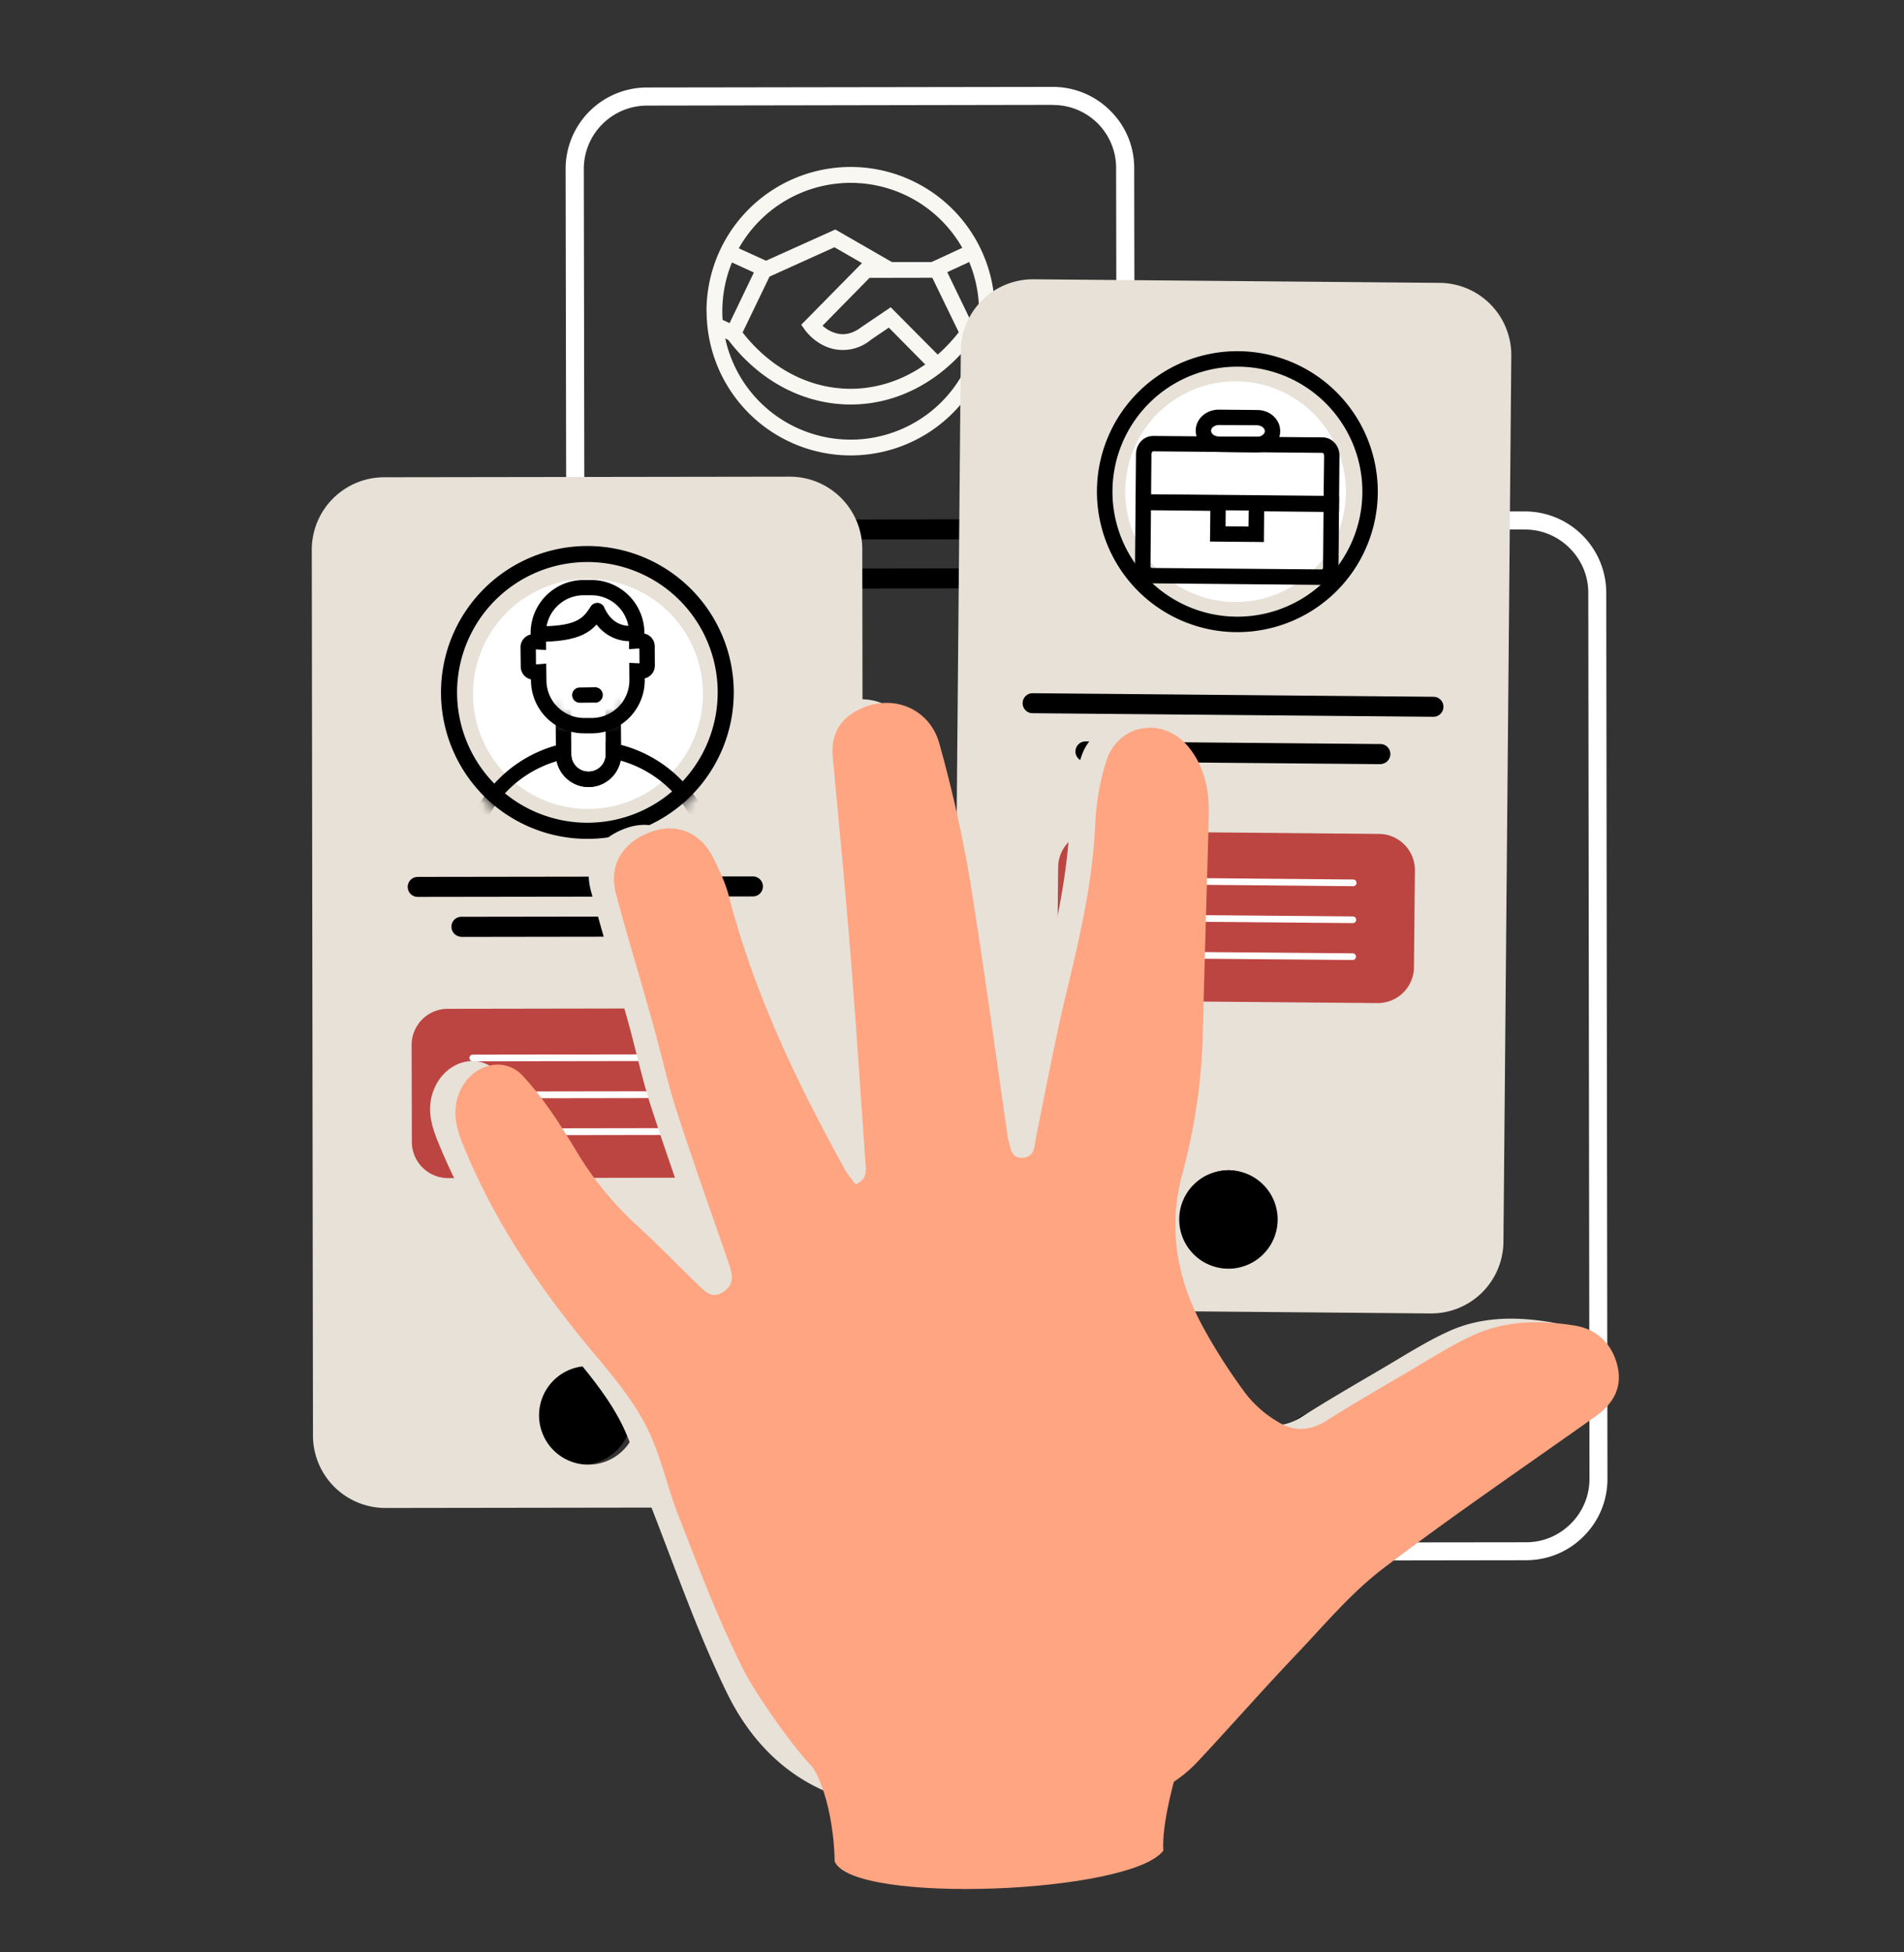 <svg width="160" height="164" fill="none" xmlns="http://www.w3.org/2000/svg"><rect width="100%" height="100%" fill="#333333" stroke="none"/><path d="M54.49 95.45a6.8 6.8 0 0 1-4.82-2 6.77 6.77 0 0 1-2.01-4.82l-.13-74.43a6.84 6.84 0 0 1 6.82-6.85l34.12-.05h.01a6.8 6.8 0 0 1 4.82 2c1.3 1.28 2.01 3 2.01 4.81l.13 74.44a6.84 6.84 0 0 1-6.82 6.84l-34.11.06h-.02Zm34-86.64h-.02l-34.11.06a5.32 5.32 0 0 0-5.3 5.32l.12 74.44c0 1.41.56 2.74 1.57 3.75 1 1 2.33 1.55 3.74 1.55h.01l34.12-.06c2.93 0 5.3-2.39 5.3-5.32l-.13-74.43a5.28 5.28 0 0 0-5.31-5.3Z" fill="#fff"/><path d="M53.69 45.18a.85.85 0 0 1-.34-.67c0-.47.37-.84.84-.84l34.57-.06a.84.84 0 0 1 0 1.68l-34.57.06a.83.83 0 0 1-.5-.17Zm4.6 4.12a.85.85 0 0 1-.34-.68c0-.46.38-.84.84-.84l25.38-.04a.84.84 0 0 1 0 1.68l-25.37.04a.83.83 0 0 1-.5-.16Z" fill="#000"/><path fill-rule="evenodd" clip-rule="evenodd" d="M71.5 33.98c-3.85 0-7.66-1.87-10.41-5.57l1.07-.8c2.52 3.4 5.94 5.05 9.33 5.05 3.39-.01 6.8-1.67 9.32-5.07l1.06.79c-2.73 3.7-6.54 5.6-10.38 5.6Zm-1.3-14.7 4.9 2.82-.67 1.15-4.31-2.48-5.6 2.53-.55-1.22 6.22-2.8Z" fill="#F9F7F2"/><path fill-rule="evenodd" clip-rule="evenodd" d="M72.51 22.01h6.2v1.32l-5.64.01-3.95 4.02c.27.24.63.48 1.04.6.6.2 1.36.18 2.24-.49l.01-.01 2.44-1.65 4.34 4.37-.94.94-3.56-3.6-1.5 1.02a3.68 3.68 0 0 1-3.43.7c-.97-.3-1.7-.97-2.1-1.5l-.33-.46 5.18-5.26Z" fill="#F9F7F2"/><path fill-rule="evenodd" clip-rule="evenodd" d="m79.6 22.86 2-.92-.55-1.21-3.24 1.5 3.22 6.63 1.9-.88-.56-1.2-.72.32-2.05-4.24Zm-16.25.03-2.01-.92.55-1.2 3.25 1.48-3.2 6.64-1.9-.87.55-1.21.72.33 2.04-4.25Z" fill="#F9F7F2"/><path fill-rule="evenodd" clip-rule="evenodd" d="M71.47 15.36a10.78 10.78 0 1 0 .03 21.57 10.78 10.78 0 0 0-.03-21.57Zm-12.1 10.8a12.11 12.11 0 1 1 24.23-.04 12.11 12.11 0 0 1-24.22.05Z" fill="#F9F7F2"/><path d="M70.81 91.05a4.14 4.14 0 1 0 0-8.27 4.14 4.14 0 0 0 0 8.27Z" fill="#000"/><path d="M70.81 82.78v.3-.3Zm0 0a4.14 4.14 0 0 0 0 8.27h.01a4.14 4.14 0 0 0 0-8.27Z" fill="#000"/><path d="M94.13 131.1a6.78 6.78 0 0 1-4.81-2c-1.3-1.29-2.01-3-2.02-4.81l-.1-74.44c0-1.82.71-3.53 2-4.83 1.3-1.3 3.01-2 4.83-2.01l34.11-.05h.01a6.84 6.84 0 0 1 6.83 6.83l.1 74.43c0 1.82-.7 3.53-2 4.83-1.3 1.3-3 2-4.82 2.01l-34.12.05Zm34.02-86.62-34.12.05a5.29 5.29 0 0 0-5.3 5.32l.1 74.43c0 1.42.55 2.75 1.56 3.75 1 1 2.34 1.56 3.75 1.56l34.12-.04c1.41 0 2.74-.56 3.75-1.57 1-1 1.56-2.34 1.56-3.75l-.1-74.44c0-1.41-.56-2.74-1.57-3.75-1-1-2.34-1.56-3.75-1.56Z" fill="#fff"/><path d="M111.19 126.7a4.14 4.14 0 1 0 0-8.26 4.14 4.14 0 0 0 0 8.27Z" fill="#000"/><path d="M111.19 118.44v.3-.3Zm0 0a4.14 4.14 0 0 0 0 8.27 4.14 4.14 0 0 0 0-8.27Z" fill="#000"/><path d="m80.74 29.47-.66 74.44a6.07 6.07 0 0 0 6.02 6.12l34.11.3a6.07 6.07 0 0 0 6.13-6.01l.66-74.43a6.07 6.07 0 0 0-6.02-6.13l-34.11-.3a6.07 6.07 0 0 0-6.13 6.01Z" fill="#E7E1D8"/><path d="m88.92 72.84-.08 8.14a3.04 3.04 0 0 0 3.01 3.07l23.91.21a3.04 3.04 0 0 0 3.06-3l.08-8.15a3.04 3.04 0 0 0-3.01-3.06l-23.91-.22a3.04 3.04 0 0 0-3.06 3.01Z" fill="#BD4541"/><path d="M113.8 74.43a.22.22 0 0 1-.08.01l-19.65-.18a.28.28 0 0 1 0-.56l19.65.18a.28.28 0 0 1 .27.24c.01.07 0 .14-.04.2-.04.05-.1.09-.16.1v.01Zm-.04 3.1a.22.22 0 0 1-.08.01l-19.64-.17a.28.28 0 0 1 0-.56l19.65.17a.28.28 0 0 1 .27.24c.01.07 0 .14-.04.2-.04.05-.1.1-.16.11Zm-.02 3.1a.22.22 0 0 1-.08.01l-19.64-.17a.28.28 0 0 1 0-.56l19.64.17a.28.28 0 0 1 .08.55ZM103.83 50.57a9.27 9.27 0 1 0 0-18.54 9.27 9.27 0 0 0 0 18.54Z" fill="#fff"/><path d="M120.68 60.18a.77.77 0 0 1-.24.03l-33.67-.3a.84.84 0 0 1 .01-1.68l33.68.3a.84.84 0 0 1 .7 1.3.84.84 0 0 1-.48.35Zm-4.51 3.98a.77.77 0 0 1-.24.03l-24.72-.22a.84.84 0 0 1 .02-1.69l24.71.22a.84.84 0 0 1 .23 1.66Z" fill="#000"/><path fill-rule="evenodd" clip-rule="evenodd" d="M104.08 30.8a10.5 10.5 0 1 0-.19 21 10.5 10.5 0 0 0 .19-21Zm-11.9 10.4a11.8 11.8 0 1 1 23.6.2 11.8 11.8 0 0 1-23.6-.2Z" fill="#000"/><path d="m105.63 38-3.22-.04c-1.08 0-1.94-.81-1.93-1.8 0-.97.88-1.76 1.95-1.75l3.23.03c1.07 0 1.93.8 1.92 1.79 0 .98-.88 1.77-1.95 1.76Zm-3.2-2.3c-.35 0-.66.22-.66.48s.3.48.64.49l3.23.02c.34 0 .64-.21.65-.47 0-.26-.3-.49-.65-.5l-3.22-.02Z" fill="#000"/><path d="m112.52 42.95-17.1-.15.04-4.66c.01-.85.66-1.53 1.45-1.52l14.23.12c.8 0 1.43.7 1.42 1.55l-.04 4.66Zm-15.79-1.43 14.5.13.04-3.37c0-.15-.09-.24-.14-.24l-14.23-.13c-.05 0-.14.1-.14.24l-.03 3.37Z" fill="#000"/><path d="M111.03 49.13 96.8 49c-.79 0-1.43-.65-1.42-1.44l.05-6 7.58.06-.02 2.59 1.93.02.03-2.59 7.58.07-.05 6c0 .79-.66 1.43-1.45 1.42Zm-14.31-6.26-.04 4.7c0 .07.06.14.13.14l14.23.12c.08 0 .14-.06.14-.13l.04-4.7-4.99-.05-.02 2.58-4.53-.04.03-2.58-5-.05ZM103.23 106.57a4.13 4.13 0 1 0 0-8.27 4.13 4.13 0 0 0 0 8.27Z" fill="#000"/><path d="M103.23 98.6h.03a3.84 3.84 0 0 1-.03 7.66h-.04a3.81 3.81 0 0 1-3.8-3.87 3.84 3.84 0 0 1 3.84-3.8m0-.3a4.14 4.14 0 0 0-.04 8.27h.04a4.14 4.14 0 0 0 .03-8.27h-.03Zm-54.3 24.73a4.14 4.14 0 1 1-.01-8.27 4.14 4.14 0 0 1 0 8.28Z" fill="#000"/><path d="M48.92 114.75v.3-.3Zm0 0a4.14 4.14 0 0 0 0 8.27 4.14 4.14 0 0 0 0-8.27Z" fill="#000"/><path d="M32.26 40.09a6.09 6.09 0 0 0-6.06 6.08l.1 74.44a6.09 6.09 0 0 0 6.09 6.06l34.11-.05a6.09 6.09 0 0 0 6.07-6.09l-.11-74.43a6.09 6.09 0 0 0-6.09-6.06l-34.11.05Zm17.18 82.94a4.14 4.14 0 1 1 0-8.28 4.14 4.14 0 0 1 0 8.28Z" fill="#E7E1D8"/><path d="m61.53 84.7-23.9.04a3.04 3.04 0 0 0-3.04 3.04l.02 8.14a3.04 3.04 0 0 0 3.04 3.04l23.9-.04a3.04 3.04 0 0 0 3.04-3.04l-.01-8.14a3.04 3.04 0 0 0-3.05-3.04Z" fill="#BD4541"/><path d="M39.7 89.15a.28.28 0 0 1 .06-.56l19.64-.03a.28.28 0 0 1 0 .56l-19.64.03h-.06Zm0 3.1a.28.28 0 0 1 .06-.56l19.64-.03a.28.28 0 0 1 0 .57l-19.64.03-.06-.01Zm.01 3.1a.28.28 0 0 1 .06-.56l19.64-.03a.28.28 0 0 1 0 .57l-19.64.03-.06-.01Z" fill="#fff"/><path d="M34.92 75.32a.84.84 0 0 1 .18-1.66l28.17-.04a.84.84 0 0 1 0 1.68l-28.17.04a.9.9 0 0 1-.18-.02Zm3.75 3.36a.84.84 0 0 1 .18-1.67l20.68-.03a.84.84 0 0 1 0 1.69l-20.68.03c-.06 0-.12 0-.18-.02Z" fill="#000"/><path d="M49.41 67.95a9.66 9.66 0 1 0 0-19.32 9.66 9.66 0 0 0 0 19.32Z" fill="#fff"/><path fill-rule="evenodd" clip-rule="evenodd" d="M49.27 47.21a10.95 10.95 0 1 0 .18 21.9 10.95 10.95 0 0 0-.18-21.9ZM37.06 58.27a12.3 12.3 0 1 1 24.6-.21 12.3 12.3 0 0 1-24.6.21Z" fill="#000"/><mask id="a" style="mask-type:luminance" maskUnits="userSpaceOnUse" x="43" y="58" width="15" height="10"><path d="M45.8 58.94c.6 1.4 2.49 1.96 3.64 1.95 1.16 0 2.92-1 3.5-1.6.58-.58 4.42.63 4.42.63l-4.12 7.77-7.09.06-2.97-8.35 2.63-.46Z" fill="#fff"/></mask><g mask="url(#a)"><path d="M49.48 66.11a2.75 2.75 0 0 1-2.76-2.71l-.04-4.5a2.75 2.75 0 0 1 5.48-.06l.04 4.51a2.75 2.75 0 0 1-2.72 2.76Zm-.07-8.7a1.45 1.45 0 0 0-1.44 1.47l.04 4.5a1.45 1.45 0 1 0 2.9-.02l-.04-4.5a1.45 1.45 0 0 0-1.46-1.44Z" fill="#000"/></g><path d="M49.76 61.6h-.64a4.46 4.46 0 0 1-4.5-4.41v-.12a1.1 1.1 0 0 1-.86-1.07l-.02-1.62c0-.52.36-.97.85-1.08v-.08a4.46 4.46 0 0 1 4.42-4.5h.64a4.46 4.46 0 0 1 4.5 4.41v.09a1.1 1.1 0 0 1 .87 1.07l.01 1.61c0 .53-.36.97-.85 1.08v.13a4.46 4.46 0 0 1-4.41 4.49Zm-3.86-5.86.02 1.44a3.17 3.17 0 0 0 3.19 3.13h.64a3.17 3.17 0 0 0 3.14-3.2l-.01-1.43.86.04-.01-1.24H53.56l-.7.05v-1.39a3.17 3.17 0 0 0-3.2-3.14h-.64a3.17 3.17 0 0 0-3.14 3.2l.01 1.4-.86-.05.01 1.25h.17l.7-.06Z" fill="#000"/><path d="M52.9 53.86c-.77 0-1.92-.3-2.77-1.4-.76.84-1.9 1.42-4.68 1.45v-1.3c3.12-.02 3.6-.76 4.16-1.62l.04-.05a.64.64 0 0 1 1.13.09c.75 1.7 2.14 1.55 2.3 1.53l.2 1.27a2.8 2.8 0 0 1-.38.04v-.01Zm-2.89 5.16-1.29.01a.64.64 0 0 1 0-1.28l1.28-.02a.64.64 0 0 1 .01 1.3Z" fill="#000"/><mask id="b" style="mask-type:luminance" maskUnits="userSpaceOnUse" x="37" y="45" width="25" height="26"><path d="M49.36 70.47a12.3 12.3 0 1 0 0-24.6 12.3 12.3 0 0 0 0 24.6Z" fill="#fff"/></mask><g mask="url(#b)"><path d="M49.64 84.15a10.97 10.97 0 0 1-2.42-21.66l.78-.16v1.05a1.45 1.45 0 1 0 2.9-.02V62.3l.78.15a10.97 10.97 0 0 1-2.03 21.7h-.01Zm-2.86-20.21a9.68 9.68 0 1 0 12.43 9.18 9.7 9.7 0 0 0-7.06-9.23 2.74 2.74 0 0 1-5.37.05Z" fill="#000"/></g><path d="M69.77 99.19c1.1-.5.87-1.31.82-2.03-.4-5.82-.8-11.64-1.26-17.45-.44-5.48-.96-10.94-1.47-16.41-.16-1.66.38-2.94 1.83-3.8 2.84-1.69 6.28-.47 7.14 2.7a111.6 111.6 0 0 1 2.45 10.83c1.2 7.31 2.18 14.66 3.25 22 .02.12.03.24.07.36.22.69.18 1.65 1.25 1.56 1.01-.09.93-.97 1.08-1.7.84-4.16 1.62-8.34 2.62-12.45 1.1-4.54 2.14-9.07 2.35-13.76.08-1.85.4-3.75.97-5.5 1.04-3.1 4.8-3.65 6.88-1.1 1.36 1.68 1.76 3.67 1.7 5.76-.15 6.08-.36 12.16-.49 18.24a49.31 49.31 0 0 1-1.72 11.83c-1.26 4.65-.44 9.01 1.85 13.13a47.71 47.71 0 0 0 3.52 5.43 9.6 9.6 0 0 0 2.71 2.34c1.34.8 2.73.71 4.11-.18 2.2-1.4 4.47-2.71 6.72-4.03 1.83-1.07 3.62-2.23 5.53-3.1 2.73-1.27 5.68-1.28 8.6-.8 1.75.3 2.99 1.46 3.48 3.22.52 1.9-.28 3.32-1.82 4.4-5.97 4.24-12.03 8.35-17.84 12.78-2.65 2.02-4.86 4.64-7.17 7.07-2.84 2.99-5.56 6.08-8.37 9.1-2.8 3-6.56 3.9-10.42 4.12-4.32.23-8.67.29-13 .04-6.5-.37-11.26-3.87-14.05-9.58-2.4-4.91-4.22-10.12-6.21-15.23-.97-2.47-1.5-5.16-2.7-7.5-1.14-2.22-2.8-4.2-4.42-6.14-4.46-5.32-8.35-11-10.97-17.47-.6-1.46-.96-2.9-.28-4.46.95-2.24 3.65-3.1 5.3-1.35 1.7 1.83 3.1 4 4.4 6.16a27.76 27.76 0 0 0 5.06 6.28c1.78 1.63 3.46 3.37 5.2 5.05.59.56 1.16 1.3 2.14.69 1.03-.63.83-1.51.5-2.42-1.47-4.29-3-8.55-4.4-12.86-.78-2.42-1.3-4.9-1.99-7.35-1-3.6-2.1-7.19-3.07-10.8-.65-2.44.53-4.4 3.01-5.26 2.13-.74 4.15.11 5.19 2.27.48 1 .98 2.04 1.26 3.11 2.12 8.16 5.72 15.69 9.77 23.02.24.42.58.8.9 1.23h-.01Z" fill="#E7E1D8" style="mix-blend-mode:multiply"/><path d="M71.89 99.5c1.1-.5.87-1.32.82-2.04-.4-5.82-.79-11.64-1.25-17.45-.44-5.47-.97-10.94-1.48-16.4-.15-1.66.39-2.94 1.83-3.8 2.84-1.7 6.29-.48 7.14 2.7a111.6 111.6 0 0 1 2.46 10.83c1.2 7.3 2.18 14.65 3.25 21.99.02.12.02.25.06.37.22.68.19 1.64 1.26 1.55 1-.08.93-.97 1.08-1.7.84-4.16 1.62-8.33 2.62-12.45 1.1-4.54 2.13-9.06 2.35-13.76.08-1.85.39-3.74.97-5.5 1.04-3.1 4.8-3.64 6.88-1.09 1.36 1.67 1.75 3.66 1.7 5.75-.16 6.08-.36 12.16-.5 18.24a49.3 49.3 0 0 1-1.72 11.84c-1.26 4.65-.44 9 1.86 13.12a47.63 47.63 0 0 0 3.51 5.43 9.6 9.6 0 0 0 2.72 2.34c1.33.81 2.72.72 4.1-.18 2.2-1.4 4.47-2.7 6.73-4.03 1.82-1.06 3.61-2.23 5.53-3.1 2.73-1.26 5.68-1.28 8.59-.8 1.75.3 3 1.46 3.48 3.22.52 1.9-.28 3.32-1.81 4.4-5.97 4.24-12.03 8.35-17.85 12.78-2.65 2.02-4.85 4.64-7.16 7.08-2.84 2.98-5.56 6.08-8.37 9.09-2.81 3.01-6.56 3.91-10.43 4.12-4.32.24-8.67.3-12.99.05-3.94-.23-5.88-.87-8.5-3.18-1.7-1.51-5.26-6.56-6.37-8.8-2.4-4.92-3.4-7.73-5.4-12.83-.96-2.48-1.5-5.16-2.7-7.5-1.14-2.22-2.8-4.21-4.42-6.14-4.46-5.33-8.34-11-10.96-17.47-.6-1.47-.96-2.9-.29-4.47.96-2.24 3.66-3.1 5.3-1.34 1.7 1.83 3.1 4 4.4 6.15a27.75 27.75 0 0 0 5.06 6.29c1.78 1.63 3.47 3.36 5.2 5.04.6.57 1.17 1.3 2.15.7 1.02-.64.82-1.52.5-2.43-1.48-4.28-3-8.55-4.4-12.86-.78-2.41-1.3-4.9-2-7.35-1-3.6-2.1-7.18-3.07-10.8-.65-2.43.53-4.39 3.02-5.26 2.12-.74 4.14.12 5.18 2.27.49 1.01.99 2.04 1.27 3.12 2.11 8.16 5.71 15.68 9.77 23.01.23.43.57.8.89 1.24h-.01Z" fill="#FFA582"/><path d="M67.94 147.9c2.2 3 2.2 8.46 2.2 8.46 1.51 3.64 24.89 2.73 27.62-.91-.3-4.25 3.95-15.18 3.95-15.18l-33.77 7.63Z" fill="#FFA582"/></svg>